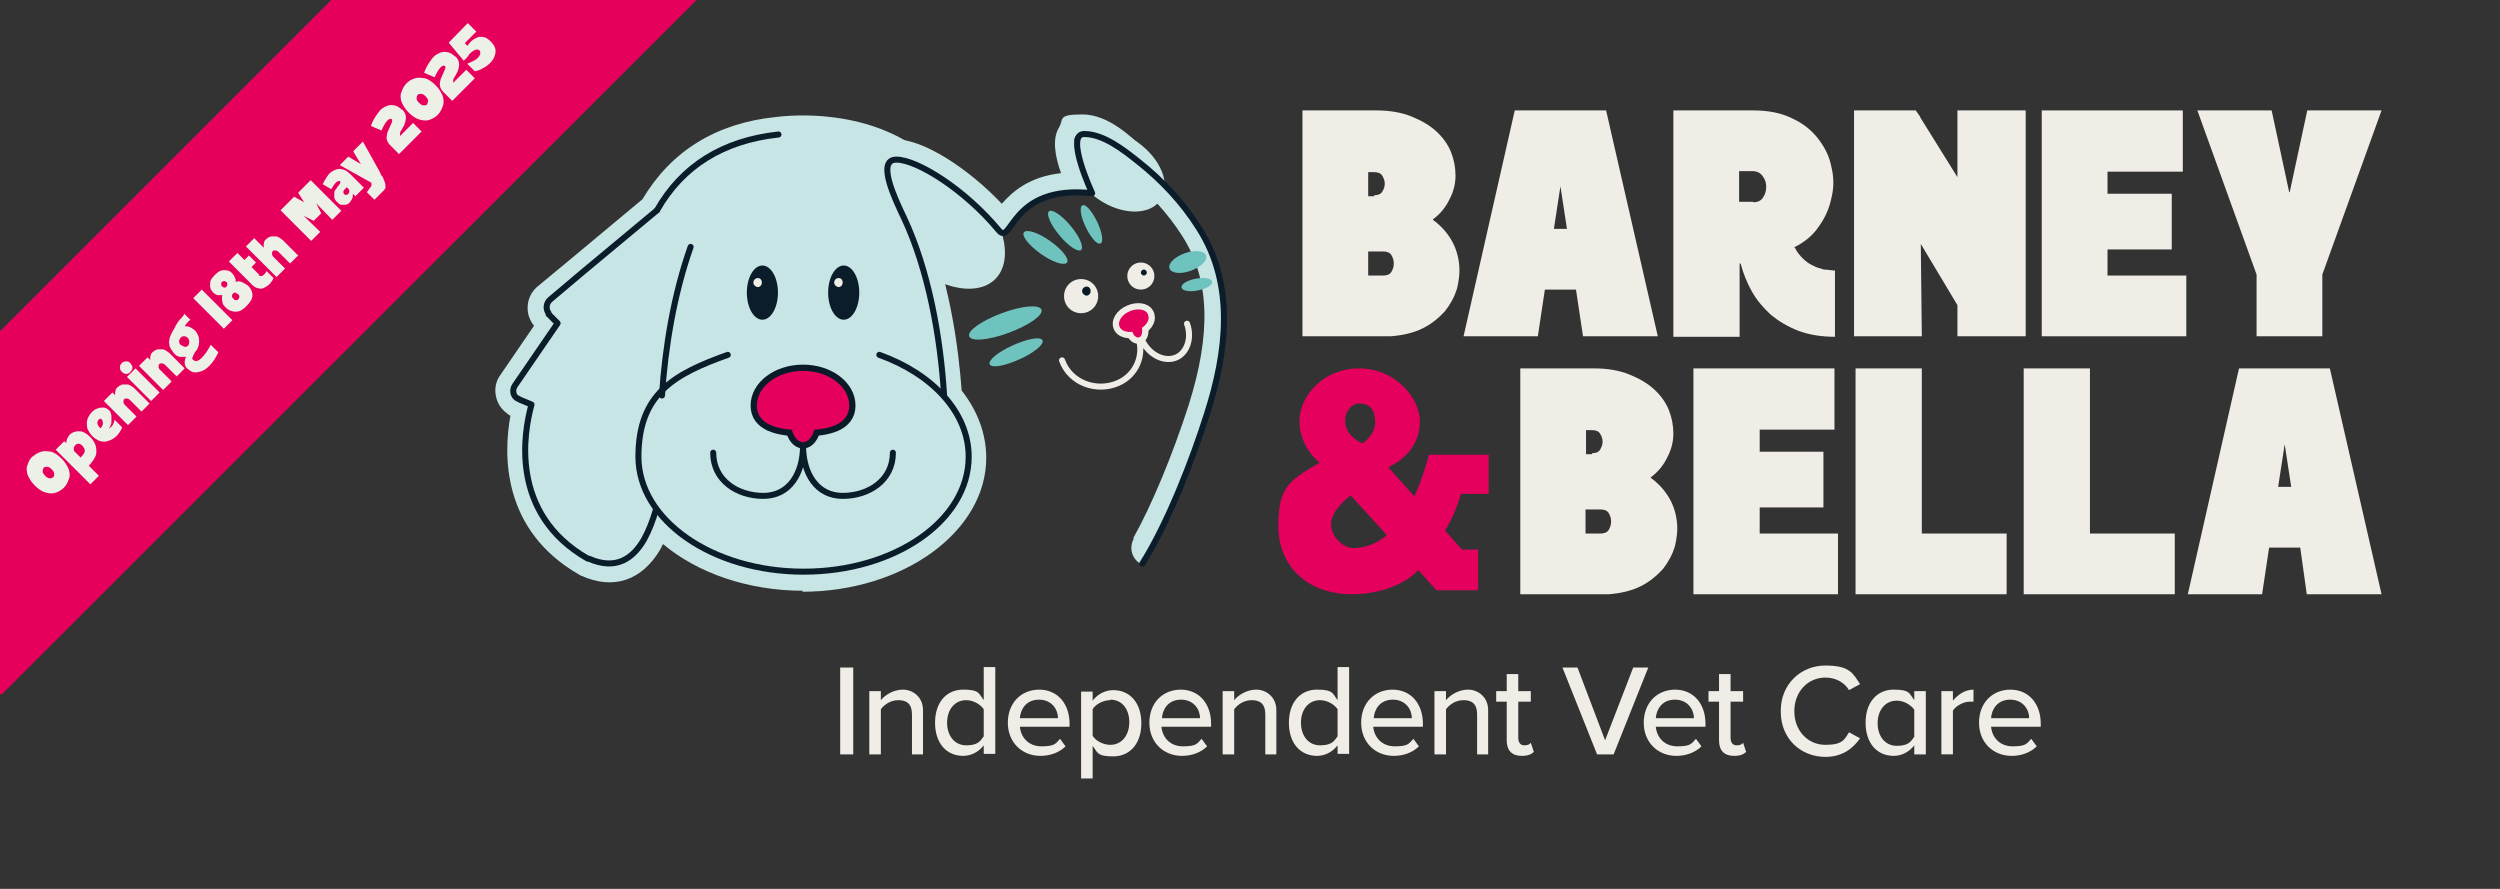 <?xml version="1.0" encoding="UTF-8"?>
<svg xmlns="http://www.w3.org/2000/svg" xmlns:xlink="http://www.w3.org/1999/xlink" id="Layer_1" version="1.1" viewBox="0 0 498.1 177.1">
  <rect x="0" y="0" width="498.1" height="177.1" fill="#333333" stroke="none"/>
  <defs>
    <style>
      .st0, .st1, .st2, .st3, .st4 {
        fill: none;
      }

      .st5 {
        fill: #e5005d;
      }

      .st1 {
        stroke: #0a1a29;
      }

      .st1, .st2 {
        stroke-width: 2.5px;
      }

      .st1, .st2, .st3, .st4 {
        stroke-linecap: round;
        stroke-linejoin: round;
      }

      .st6 {
        fill: #edf0e6;
      }

      .st2, .st4 {
        stroke: #f0ede7;
      }

      .st3 {
        stroke: #0b1c2b;
      }

      .st3, .st4 {
        stroke-width: 1.2px;
      }

      .st7 {
        fill: #e6005c;
        fill-opacity: 1;
      }

      .st8 {
        fill: #f0ede7;
      }

      .st9 {
        fill: #6ec3bf;
      }

      .st10 {
        fill: #0a1a29;
      }

      .st11 {
        fill: #c6e5e4;
      }

      .st12 {
        fill: #0b1c2b;
      }

      .st13 {
        clip-path: url(#clippath);
      }
    </style>
    <clipPath id="clippath">
      <rect class="st0" y="0" width="168.5" height="138.3"></rect>
    </clipPath>
  </defs>
  <path class="st8" d="M167.4,150.3v-17.3h2.6v17.3h-2.6ZM181.7,150.3v-8c0-2.1-1.1-2.8-2.7-2.8s-2.8.9-3.5,1.8v9h-2.3v-12.6h2.3v1.8c.8-1,2.5-2.1,4.4-2.1s4,1.4,4,4.1v8.8h-2.3,0ZM196,150.3v-1.8c-.9,1.2-2.4,2.1-4.1,2.1-3.3,0-5.6-2.5-5.6-6.6s2.3-6.6,5.6-6.6,3.1.8,4.1,2.1v-6.6h2.3v17.3h-2.3ZM196,141.3c-.7-1-2.1-1.8-3.5-1.8-2.3,0-3.8,1.9-3.8,4.5s1.5,4.5,3.8,4.5,2.8-.8,3.5-1.8v-5.4ZM207,137.4c3.8,0,6.1,2.9,6.1,6.8v.6h-9.9c.2,2.1,1.7,3.9,4.3,3.9s2.8-.5,3.7-1.5l1.1,1.5c-1.2,1.2-3,1.9-5,1.9-3.7,0-6.5-2.7-6.5-6.6s2.6-6.6,6.3-6.6h-.1ZM203.1,143.1h7.7c0-1.7-1.2-3.7-3.8-3.7s-3.7,2-3.8,3.7h0ZM217.7,155.1h-2.3v-17.3h2.3v1.8c.9-1.2,2.4-2.1,4.1-2.1,3.3,0,5.6,2.5,5.6,6.6s-2.3,6.6-5.6,6.6-3.1-.8-4.1-2.1v6.6h0ZM221.2,139.5c-1.4,0-2.9.8-3.5,1.8v5.3c.6,1,2.1,1.8,3.5,1.8,2.3,0,3.8-1.9,3.8-4.5s-1.4-4.5-3.8-4.5h0ZM235.2,137.4c3.8,0,6.1,2.9,6.1,6.8v.6h-9.9c.2,2.1,1.7,3.9,4.3,3.9s2.8-.5,3.7-1.5l1.1,1.5c-1.2,1.2-3,1.9-5,1.9-3.7,0-6.5-2.7-6.5-6.6s2.6-6.6,6.3-6.6h-.1ZM231.4,143.1h7.7c0-1.7-1.2-3.7-3.8-3.7s-3.7,2-3.8,3.7h0ZM252.1,150.3v-8c0-2.1-1.1-2.8-2.7-2.8s-2.8.9-3.5,1.8v9h-2.3v-12.6h2.3v1.8c.8-1,2.5-2.1,4.4-2.1s4,1.4,4,4.1v8.8h-2.3.1ZM266.5,150.3v-1.8c-.9,1.2-2.4,2.1-4.1,2.1-3.3,0-5.6-2.5-5.6-6.6s2.3-6.6,5.6-6.6,3.1.8,4.1,2.1v-6.6h2.3v17.3h-2.3ZM266.5,141.3c-.7-1-2.1-1.8-3.5-1.8-2.3,0-3.8,1.9-3.8,4.5s1.5,4.5,3.8,4.5,2.8-.8,3.5-1.8v-5.4ZM277.4,137.4c3.8,0,6.1,2.9,6.1,6.8v.6h-9.9c.2,2.1,1.7,3.9,4.3,3.9s2.8-.5,3.7-1.5l1.1,1.5c-1.2,1.2-3,1.9-5,1.9-3.7,0-6.5-2.7-6.5-6.6s2.6-6.6,6.3-6.6h-.1ZM273.6,143.1h7.7c0-1.7-1.2-3.7-3.8-3.7s-3.7,2-3.8,3.7h0ZM294.3,150.3v-8c0-2.1-1.1-2.8-2.7-2.8s-2.8.9-3.5,1.8v9h-2.3v-12.6h2.3v1.8c.8-1,2.5-2.1,4.4-2.1s4,1.4,4,4.1v8.8h-2.3.1ZM300.2,147.5v-7.7h-2.1v-2.1h2.1v-3.4h2.3v3.4h2.5v2.1h-2.5v7.2c0,.9.4,1.5,1.2,1.5s1-.2,1.3-.5l.6,1.8c-.5.5-1.2.8-2.4.8-2,0-3-1.1-3-3.1h0ZM318.2,150.3l-6.9-17.3h3l5.5,14.5,5.6-14.5h3l-6.9,17.3h-3.3ZM333.7,137.4c3.8,0,6.1,2.9,6.1,6.8v.6h-9.9c.2,2.1,1.7,3.9,4.3,3.9s2.8-.5,3.7-1.5l1.1,1.5c-1.2,1.2-3,1.9-5,1.9-3.7,0-6.5-2.7-6.5-6.6s2.6-6.6,6.3-6.6h-.1ZM329.8,143.1h7.7c0-1.7-1.2-3.7-3.8-3.7s-3.7,2-3.8,3.7h-.1ZM342.5,147.5v-7.7h-2.1v-2.1h2.1v-3.4h2.3v3.4h2.5v2.1h-2.5v7.2c0,.9.4,1.5,1.2,1.5s1-.2,1.3-.5l.6,1.8c-.5.5-1.2.8-2.4.8-2,0-3-1.1-3-3.1ZM354.8,141.6c0-5.3,4-9,8.9-9s5.5,1.6,6.9,3.7l-2.2,1.2c-.9-1.5-2.6-2.5-4.7-2.5-3.5,0-6.2,2.8-6.2,6.7s2.7,6.7,6.2,6.7,3.8-1.1,4.7-2.5l2.2,1.2c-1.4,2-3.5,3.7-6.9,3.7-4.9,0-8.9-3.6-8.9-9v-.2ZM381.4,150.3v-1.8c-.9,1.2-2.4,2.1-4.1,2.1-3.3,0-5.6-2.5-5.6-6.6s2.3-6.6,5.6-6.6,3.1.8,4.1,2.1v-1.8h2.3v12.6h-2.3ZM381.4,141.4c-.7-1-2.1-1.8-3.5-1.8-2.3,0-3.8,1.9-3.8,4.5s1.5,4.5,3.8,4.5,2.8-.8,3.5-1.8v-5.3h0ZM386.8,150.3v-12.6h2.3v1.9c1-1.2,2.4-2.2,4.1-2.2v2.4h-.8c-1.2,0-2.8.9-3.3,1.8v8.7h-2.3ZM400.5,137.4c3.8,0,6.1,2.9,6.1,6.8v.6h-9.9c.2,2.1,1.7,3.9,4.3,3.9s2.8-.5,3.7-1.5l1.1,1.5c-1.2,1.2-3,1.9-5,1.9-3.7,0-6.5-2.7-6.5-6.6s2.6-6.6,6.3-6.6h-.1ZM396.6,143.1h7.7c0-1.7-1.2-3.7-3.8-3.7s-3.7,2-3.8,3.7h-.1Z"></path>
  <g>
    <path class="st11" d="M193.3,36.4c6.7,6.7,8.9,15.3,5,19.2s-12.5,1.7-19.2-5-8.9-15.3-5-19.2c3.9-3.9,12.5-1.7,19.2,5"></path>
    <path class="st11" d="M226.6,28.3c4.7,3.3,6.8,8.5,4.6,11.6-2.2,3.1-7.8,3-12.5-.3s-6.8-8.5-4.6-11.6,7.8-3,12.5.3"></path>
    <path class="st11" d="M225.9,107.3c-1,1.8-.4,4,1.3,5l.3-.4c5.1-8.1,10-20.7,12.9-29.9,3.9-12.2,5.6-25.6-1.6-36.9-3.2-5.1-7.4-9.6-12.1-13.3-.9-.7-1.9-1.5-3-2.3-1.2,1.6-1,3.9.6,5.2,4.5,3.6,8.4,7.8,11.3,12.4,5.4,8.5,5.8,19.2,1.2,33.7-3.2,9.9-7.3,19.8-11,26.4"></path>
    <path class="st9" d="M207.5,61.7c.4,1.1-2.5,3.1-6.5,4.6s-7.5,1.8-7.9.7c-.4-1.1,2.5-3.1,6.5-4.6,4-1.5,7.5-1.8,7.9-.7"></path>
    <path class="st9" d="M207.7,67.8c.4.8-1.7,2.5-4.6,3.8s-5.5,1.8-5.9,1,1.7-2.5,4.6-3.8c2.9-1.3,5.5-1.8,5.9-1"></path>
    <path class="st9" d="M240.3,51c.3,1-1.2,2.3-3.2,3s-3.9.4-4.1-.6c-.3-1,1.2-2.3,3.2-3s3.9-.4,4.1.6"></path>
    <path class="st9" d="M241.5,56.2c0,.7-1.3,1.4-3,1.7s-3.1,0-3.1-.7,1.3-1.4,3-1.7,3.1,0,3.1.7"></path>
    <path class="st9" d="M212.6,52.3c-.5.7-2.8,0-5.2-1.7s-3.9-3.6-3.4-4.3,2.8,0,5.2,1.7,3.9,3.6,3.4,4.3"></path>
    <path class="st9" d="M215.4,49.8c-.6.5-2.6-.8-4.3-2.9-1.8-2.1-2.7-4.3-2.1-4.8.6-.5,2.6.8,4.3,2.9,1.8,2.1,2.7,4.3,2.1,4.8"></path>
    <path class="st9" d="M219.2,48.5c-.6.3-1.9-1.2-2.9-3.3s-1.3-4-.6-4.3c.6-.3,1.9,1.2,2.9,3.3s1.3,4,.7,4.3"></path>
    <path class="st11" d="M180.3,43.3c-1.8-3.8-6.3-11.7-1.6-11.7s13.5,5.8,20.2,13.9c2.6,3.2,2.2-9,18.4-7.3,0,0-6.3-11.7-1.6-11.7s7.9,3.2,10.7,5.5c1,.8,1.9,1.6,2.9,2.5h0c1.3-1.6.7-3-1.6-5.1s-6.9-6.6-12-6.6-3.7.9-4.7,2.6c-1.4,2.3-.8,5.7.4,9.1-6.4.7-9.8,3.8-11.8,6.1-6.8-7.2-15.7-12.8-20.9-12.8s-4.4,1.6-5,2.6c-2.2,3.5.2,8.5,2.4,12.9.3.6.5,1.1.8,1.6.9,1.9,3,2.7,4.9,1.9-.5-1.2-1-2.4-1.5-3.5"></path>
    <path class="st11" d="M160,117.7c-10.9,0-21-3.5-27.9-9.3-.2.3-.3.6-.5,1-3.7,6.3-9.4,8.2-15.8,5.3-.2,0-.3-.2-.4-.2-15.5-8.9-15.1-24-13.7-31.7-.2,0-.4-.2-.5-.3-1.3-.9-2.1-2.1-2.4-3.6s0-3,.9-4.2l6.7-9.8h0c-2-2.4-1.6-6,.8-7.9l6.4-5.3,14.4-12c5.7-9.6,14.7-15.2,26.7-16.4,3.4-.4,7.2-.4,10.6,0,6.5.7,12.2,2.7,17,5.9l-1.9,2.7-.9,3.3c.3-.3.6-.7.6-1.1,0,1.2,1.8,4.9,2.5,6.4.3.6.6,1.2.8,1.8,5.8,12.6,7.6,27.3,8.2,35.5,3.2,4.1,4.9,8.7,4.9,13.4,0,14.7-16.5,26.7-36.7,26.7M112,59.8h0"></path>
    <path class="st1" d="M169.2,80.8c0,3.8-4.1,4.9-9.2,4.9s-9.2-1.1-9.2-4.9,4.1-6.9,9.2-6.9,9.2,3.1,9.2,6.9Z"></path>
    <ellipse class="st1" cx="160" cy="83.6" rx="2.5" ry="4.5"></ellipse>
    <path class="st8" d="M218.8,59c0,1.9-1.5,3.4-3.4,3.4s-3.4-1.5-3.4-3.4,1.5-3.4,3.4-3.4,3.4,1.5,3.4,3.4"></path>
    <path class="st8" d="M230,55c0,1.5-1.2,2.7-2.7,2.7s-2.7-1.2-2.7-2.7,1.2-2.7,2.7-2.7,2.7,1.2,2.7,2.7"></path>
    <path class="st10" d="M228.5,54.3c0,.3-.3.6-.6.6s-.6-.3-.6-.6.3-.6.6-.6.6.3.6.6"></path>
    <path class="st10" d="M217.3,58c0,.5-.4.9-.8.9s-.9-.4-.9-.9.4-.9.9-.9.8.4.8.9"></path>
    <path class="st2" d="M227.5,65.2c.2.9,0,1.8-.5,2s-1.2-.3-1.4-1.2c-.2-.9,0-1.9.5-2,.5-.2,1.1.4,1.3,1.3h0Z"></path>
    <path class="st2" d="M228.8,62.9c.3,1-.6,2.2-2.1,2.9-1.6.7-3.4.3-3.7-.9-.3-1.2.9-2.6,2.7-3.1,1.5-.4,2.9,0,3.1,1.1Z"></path>
    <path class="st4" d="M236.5,64.5c1,2.7.1,5.7-2.1,6.7-2.5,1.1-5.8-.6-7.1-4h-.5c1.2,3.6-.4,7.5-4,9.1-4.3,1.9-9.6,0-11.2-4.5"></path>
    <path class="st12" d="M171.2,58.3c0,3-1.4,5.4-3.1,5.4s-3.1-2.4-3.1-5.4,1.4-5.4,3.1-5.4,3.1,2.4,3.1,5.4"></path>
    <path class="st12" d="M155,58.3c0,3-1.4,5.4-3.1,5.4s-3.1-2.4-3.1-5.4,1.4-5.4,3.1-5.4,3.1,2.4,3.1,5.4"></path>
    <path class="st8" d="M167.9,56.3c0,.5-.4.9-.8.9s-.9-.4-.9-.9.4-.9.9-.9.8.4.8.9"></path>
    <path class="st8" d="M151.8,56.3c0,.5-.4.9-.8.9s-.9-.4-.9-.9.4-.9.9-.9.8.4.8.9"></path>
    <path class="st3" d="M137.6,49.2c-3.3,9.3-5.1,20-5.7,29.6"></path>
    <path class="st3" d="M160,88.8c0,5.5-2.7,10-7.9,10s-10-3.1-10-8.6"></path>
    <path class="st3" d="M160,88.8c0,5.5,2.7,10,7.9,10s10-3.1,10-8.6"></path>
    <path class="st3" d="M175.2,70.7c10.6,3.8,17.8,11.5,17.8,20.3,0,12.7-14.7,22.9-32.9,22.9s-32.9-10.3-32.9-22.9,7.2-16.5,17.8-20.3"></path>
    <path class="st3" d="M155.1,26.8c-11.1,1.2-19.2,6.3-24.2,15.1"></path>
    <path class="st3" d="M130.9,41.9l-14.9,12.4h0l-6.4,5.4c-.8.7-.9,1.9-.3,2.7,0,0,0,0,0,.2l1.8,1.8-8.5,12.4c-.6.9-.4,2.1.5,2.6.1,0,.2,0,.4.2l2.4,1c-1.5,5.4-4.5,21.7,11.2,30.7h.2c5.4,2.4,8.8,0,11-3.8,1-1.8,1.8-3.9,2.4-6"></path>
    <path class="st8" d="M285.5,43.8c1.5,1.1,2.7,2.4,3.6,3.9.9,1.5,1.4,3.1,1.6,4.8.2,1.7,0,3.3-.4,5-.5,1.6-1.3,3.1-2.4,4.5-1.2,1.3-2.6,2.5-4.4,3.4-1.8.9-3.9,1.4-6.4,1.6h-17.6V22h14.7c2.7,0,5,.4,7,1.2,2,.8,3.7,1.8,5,3s2.3,2.6,2.9,4.1c.6,1.5.9,3.1.9,4.7s-.4,3.2-1.2,4.7c-.7,1.5-1.8,2.9-3.3,4M273.8,38.9c.7,0,1.3-.2,1.6-.7s.5-1,.5-1.6-.2-1.1-.5-1.6-.9-.7-1.6-.7h-1.2v4.8h1.2v-.2ZM275.6,54.9c.7,0,1.3-.2,1.6-.7s.5-1,.5-1.7-.2-1.2-.5-1.7-.9-.7-1.6-.7h-3v4.8s3,0,3,0Z"></path>
    <path class="st8" d="M320,22l10.3,45h-14.9l-1.4-9.3h-6.2l-1.4,9.3h-14.8l10.2-45h18.2,0ZM312.2,45.6l-1.3-8.5-1.3,8.5h2.6Z"></path>
    <path class="st8" d="M357.6,49.3c.4.9,1,1.6,1.6,2.2.6.6,1.3,1.1,2,1.4.7.4,1.5.6,2.2.8.7,0,1.5.2,2.2.2v13.2c-2.7,0-5.2-.4-7.3-1.2-2.1-.8-3.9-1.9-5.5-3.2-1.5-1.4-2.8-2.9-3.8-4.7s-1.7-3.6-2.2-5.5h-.2v14.6h-13.2V22h15.9c3,0,5.6.5,7.8,1.6,2.2,1,3.9,2.4,5.2,4.1,1.3,1.7,2.2,3.5,2.6,5.6.5,2.1.5,4.1,0,6.1-.4,2-1.2,3.9-2.5,5.7-1.2,1.8-2.9,3.2-5,4.2M349.3,40.3c.9,0,1.6-.3,2-1,.4-.6.6-1.3.6-2.1s-.2-1.4-.7-2.1c-.4-.6-1.1-1-2-1h-2.7v6.1h2.8Z"></path>
    <polygon class="st8" points="403.6 22 403.6 67 390 67 390 60.8 382.7 48.6 382.9 67 369.4 67 369.4 22 381.7 22 382.6 23.3 382.6 23.4 390 35.3 390 22 403.6 22"></polygon>
    <polygon class="st8" points="419.9 54.9 435.6 54.9 435.6 67 406.8 67 406.8 22 434.9 22 434.9 34.2 419.9 34.2 419.9 38.6 432.7 38.6 432.7 49.7 419.9 49.7 419.9 54.9"></polygon>
    <polygon class="st8" points="459.7 22 474.5 22 462.7 54.7 462.7 67 449.6 67 449.6 54.7 437.8 22 452.6 22 456.1 38.3 456.2 38.3 459.7 22"></polygon>
    <path class="st5" d="M263,92.2c-2.2-1.6-4.1-4.9-4.1-8.2,0-5.2,4.8-10.6,11.9-10.6s12.1,5.8,12.1,10.6-3.3,7.7-6.3,9.1l5.2,5.8c1.3-2.8,2.2-5.7,2.9-8.3h11.9v7.8h-5.5c-.9,2.9-1.9,5.3-3.2,7.3l3.4,3.8h3.2v8.1h-8.3l-3.6-4c-2.9,3-8,4.8-13.2,4.8-9.2,0-14.7-5.9-14.7-13.5s1.8-9,8.2-12.7M269.7,109.2c1.8,0,4.6-.7,6.6-2.6l-7.1-7.8h-.2c-1.5,1.1-3.8,3.4-3.8,5.7s2.3,4.7,4.5,4.7M270.8,80.4c-1.7,0-2.8,1.8-2.8,3.4,0,2.6,2.2,3.9,3.3,4.5.3.2,2.7-1.8,2.7-4.1s-.8-3.8-3.2-3.8"></path>
    <path class="st8" d="M328.9,95.2c1.5,1.1,2.7,2.4,3.6,3.9s1.4,3.1,1.6,4.8c.2,1.7,0,3.3-.4,5-.5,1.6-1.3,3.1-2.4,4.5-1.2,1.3-2.6,2.5-4.4,3.4-1.8.9-3.9,1.4-6.4,1.6h-17.6v-45h14.7c2.7,0,5,.4,7,1.2,2,.8,3.7,1.8,5,3s2.3,2.6,2.9,4.1.9,3.1.9,4.7-.4,3.2-1.2,4.7c-.7,1.5-1.8,2.9-3.3,4M317.2,90.3c.7,0,1.3-.2,1.6-.7s.5-1,.5-1.6-.2-1.1-.5-1.6-.9-.7-1.6-.7h-1.2v4.8h1.2v-.2ZM318.9,106.3c.7,0,1.3-.2,1.6-.7s.5-1,.5-1.7-.2-1.2-.5-1.7-.9-.7-1.6-.7h-3v4.8h3Z"></path>
    <polygon class="st8" points="350.6 106.3 366.2 106.3 366.2 118.4 337.4 118.4 337.4 73.4 365.5 73.4 365.5 85.6 350.6 85.6 350.6 90 363.3 90 363.3 101.1 350.6 101.1 350.6 106.3"></polygon>
    <polygon class="st8" points="382.9 106.3 399.8 106.3 399.8 118.4 369.7 118.4 369.7 73.4 382.9 73.4 382.9 106.3"></polygon>
    <polygon class="st8" points="416.4 106.3 433.3 106.3 433.3 118.4 403.2 118.4 403.2 73.4 416.4 73.4 416.4 106.3"></polygon>
    <path class="st8" d="M464.2,73.4l10.3,45h-14.9l-1.3-9.3h-6.2l-1.4,9.3h-14.8l10.2-45h18.2-.1ZM456.5,97l-1.3-8.5-1.3,8.5h2.6,0Z"></path>
    <path class="st5" d="M169.2,80.8c0,3.8-4.1,4.9-9.2,4.9s-9.2-1.1-9.2-4.9,4.1-6.9,9.2-6.9,9.2,3.1,9.2,6.9"></path>
    <path class="st5" d="M162.5,83.6c0,2.5-1.1,4.5-2.5,4.5s-2.5-2-2.5-4.5,1.1-4.5,2.5-4.5,2.5,2,2.5,4.5"></path>
  </g>
  <g>
    <path class="st5" d="M227.5,65.2c.2.9,0,1.8-.5,2s-1.2-.3-1.4-1.2c-.2-.9,0-1.9.5-2,.5-.2,1.1.4,1.3,1.3"></path>
    <path class="st5" d="M228.8,62.9c.3,1-.6,2.2-2.1,2.9-1.6.7-3.4.3-3.7-.9-.3-1.2.9-2.6,2.7-3.1,1.5-.4,2.9,0,3.1,1.1"></path>
    <path class="st3" d="M227.6,112.3c5.1-8.1,10-20.7,12.9-29.9,3.9-12.2,5.6-25.6-1.6-36.9-3.2-5.1-7.4-9.6-12.1-13.3-2.9-2.3-6.9-5.5-10.8-5.5s1.6,11.8,1.6,11.8c-16.4-1.8-15.9,10.6-18.6,7.4-6.8-8.2-16.3-14.1-20.4-14.1s-.2,8,1.6,11.8c4.8,10.3,7.2,23.6,7.9,35.2"></path>
  </g>
  <g>
    <g class="st13">
      <path class="st7" d="M96.2-30.1s0,0-.1,0L0,66s0,0,0,.1v72.3c0,0,0,.1.1.1,0,0,0,0,0,0,0,0,0,0,.1,0L168.6-29.8s0,0,0-.1c0,0,0-.2-.2-.2h-72.3Z"></path>
    </g>
    <path class="st6" d="M6.5,91c.5-.5,1.1-.8,1.7-1,.6-.2,1.3-.1,2,0,.7.2,1.4.7,2.1,1.4.7.7,1.1,1.4,1.4,2.1.2.7.3,1.4,0,2-.2.6-.5,1.2-1,1.7s-1.1.8-1.7,1c-.6.2-1.3.1-2-.1-.7-.2-1.4-.7-2.1-1.4s-1.1-1.4-1.4-2.1c-.2-.7-.3-1.4,0-2,.2-.7.5-1.2,1-1.7ZM10.6,95.1c.2-.2.2-.4.2-.7,0-.3-.2-.6-.5-.9-.3-.3-.6-.5-.9-.5-.3,0-.5,0-.7.2-.1.2-.2.4-.2.7,0,.3.2.6.5.9.3.3.6.5.9.5.3,0,.5,0,.6-.2Z"></path>
    <path class="st6" d="M13.2,88.2c0-.6.3-1.1.7-1.6.3-.3.7-.5,1.1-.6.4-.1.9-.1,1.4,0,.5.2,1,.5,1.6,1.1.5.5.8,1,1,1.5.2.5.2,1,.2,1.5,0,.5-.2.9-.5,1.4-.3.4-.6.9-1,1.3l2,2-1.7,1.7-6.9-6.9,1.7-1.7.4.4ZM16.1,91.1c.5-.5.8-.9.8-1.3,0-.3-.2-.7-.6-1.1-.2-.2-.5-.3-.7-.3-.2,0-.4.1-.6.3-.2.2-.3.4-.3.7,0,.3,0,.5.4.8l1,1Z"></path>
    <path class="st6" d="M21.7,85.4c.1,0,.2-.2.4-.3.2-.2.4-.4.5-.7.1-.3.2-.5.2-.8l1.5,1.5c0,.3-.2.6-.4.9-.2.3-.4.6-.7.9s-.6.5-1,.7c-.4.2-.8.3-1.2.4-.4,0-.8,0-1.3-.2-.4-.2-.9-.5-1.3-.9s-.7-.9-.9-1.3c-.2-.4-.2-.9-.2-1.3,0-.4.1-.8.3-1.2.2-.4.4-.7.7-1s.7-.6,1.1-.7c.4-.2.8-.2,1.2-.2.4,0,.7.2,1.1.5.3.3.4.6.5,1.1,0,.4,0,.9,0,1.3,0,.5-.3.9-.5,1.3ZM20.1,85.3s0,0,0,0c0,0,0,0,0,0,.2-.3.4-.6.4-.9,0-.3,0-.6-.3-.9s-.2,0-.3,0c-.1,0-.2,0-.3.2-.1.1-.2.3-.2.6s.2.6.6,1Z"></path>
    <path class="st6" d="M23,78.9c-.1-.3-.1-.7,0-1,0-.3.2-.6.5-.8.3-.3.6-.4.9-.5.3,0,.7,0,1.1,0,.4.1.8.4,1.2.7l3.1,3.1-1.6,1.6-2.3-2.3c-.2-.2-.4-.3-.7-.3s-.4,0-.5.2c-.1.1-.1.3-.1.5,0,.2.1.4.3.6l2.3,2.3-1.7,1.7-4.8-4.8,1.7-1.7.7.7Z"></path>
    <path class="st6" d="M26,74.1c-.2.2-.5.4-.8.4-.3,0-.6-.1-.9-.4s-.4-.5-.4-.9.1-.6.4-.9c.2-.2.5-.3.9-.3.3,0,.6.1.8.4s.4.5.4.8-.1.6-.4.8ZM31.8,78.2l-1.7,1.7-4.8-4.8,1.7-1.7,4.8,4.8Z"></path>
    <path class="st6" d="M30,71.9c-.1-.3-.1-.7,0-1,0-.3.2-.6.5-.8.3-.3.6-.4.9-.5.3,0,.7,0,1.1,0,.4.1.8.4,1.2.7l3.1,3.1-1.6,1.6-2.3-2.3c-.2-.2-.4-.3-.7-.3s-.4,0-.5.2c-.1.1-.1.3-.1.5,0,.2.1.4.3.6l2.3,2.3-1.7,1.7-4.8-4.8,1.7-1.7.7.7Z"></path>
    <path class="st6" d="M36.7,62.5l1.2,1.2c-.2.2-.4.4-.6.6-.2.2-.3.4-.5.7.4,0,.7,0,1.1.2.3.2.7.4.9.6.4.4.6.8.8,1.4.1.5.1,1,0,1.5-.1.5-.3,1-.7,1.4h-.1c0,.2,0,.2,0,.2h0c-.1.2-.2.3-.3.5,0,.2-.1.3-.2.5,0,.2,0,.3.2.4.2.2.5.3.8.2.3-.1.6-.3.9-.6s.6-.7.9-1.1c.3-.5.6-.9.9-1.5l1.5,1.5c-.5,1.1-1.1,2-1.8,2.7-.4.4-.9.8-1.4,1-.5.2-1,.3-1.5.3-.5,0-.9-.3-1.4-.7s-.5-.7-.6-1.1c0-.4,0-.9.3-1.3-.4,0-.9,0-1.3,0-.5-.1-.9-.4-1.2-.8s-.6-.8-.8-1.3c-.1-.5-.2-1,0-1.5,0,0,0,0,0,0,0,0,0,0,0,0h0c0-.1,0-.1,0-.2,0,0,0,0,0,0,.1-.3.3-.7.5-1.1.2-.4.5-.8.7-1.3.2-.4.5-.8.8-1.2.3-.3.6-.6.8-.9ZM37.5,68.8c.2-.2.2-.4.2-.7,0-.3-.1-.6-.3-.8-.2-.2-.4-.3-.7-.3s-.5,0-.7.3c-.2.2-.3.4-.3.7s0,.5.3.7.5.3.8.4c.3,0,.5,0,.7-.3Z"></path>
    <path class="st6" d="M46.3,63.8l-1.7,1.7-6.1-6.1,1.7-1.7,6.1,6.1Z"></path>
    <path class="st6" d="M46.9,56.2c.4-.2.8-.2,1.3,0,.4.2.8.4,1.2.7.6.6.9,1.2.9,1.9,0,.7-.4,1.4-1.2,2.2s-1.4,1.1-2.1,1.1c-.7,0-1.4-.2-2-.8s-.6-.7-.7-1.2c-.1-.4-.1-.9,0-1.3-.3,0-.6,0-1,0-.3-.1-.6-.3-.8-.5-.3-.3-.5-.6-.6-1-.1-.4,0-.8,0-1.2.1-.4.4-.8.9-1.3.5-.5.9-.8,1.3-.9.4-.1.8-.1,1.2,0,.4,0,.7.3,1,.6.2.2.3.4.5.8s.2.7.1,1ZM44.2,56.2c-.1.1-.2.3-.1.5,0,.2,0,.3.2.4s.2.2.4.2c.2,0,.3,0,.4-.2.2-.1.2-.3.2-.5,0-.1,0-.3-.2-.4s-.2-.2-.4-.2c-.2,0-.3,0-.5.2ZM47.5,59.6c.1-.1.2-.3.2-.5,0-.2-.1-.4-.3-.5-.2-.1-.3-.2-.5-.3-.2,0-.3,0-.5.2-.1.2-.2.3-.2.5,0,.2.1.3.3.5.1.2.3.3.5.3.2,0,.4,0,.5-.2Z"></path>
    <path class="st6" d="M51.5,54.8c.2.2.4.2.6.2s.4-.2.5-.3.3-.3.4-.5c0-.1.1-.2.1-.2l1.4,1.4c-.1.2-.2.5-.4.7-.2.2-.3.5-.5.6-.3.3-.7.5-1.1.7s-.8.1-1.2,0c-.4-.1-.9-.4-1.4-1l-4.3-4.3,1.7-1.7,1.4,1.4.9-.9,1.4,1.4-.9.9,1.6,1.6Z"></path>
    <path class="st6" d="M50.5,47.3l2.1,2.1c-.1-.3-.1-.7,0-1,0-.3.2-.6.5-.8.3-.3.6-.4.9-.5.3,0,.7,0,1.1,0,.4.1.8.4,1.2.7l3.1,3.1-1.6,1.6-2.3-2.3c-.2-.2-.4-.3-.7-.3s-.4,0-.5.2c-.1.1-.1.3-.1.5,0,.2.1.4.3.6l2.3,2.3-1.7,1.7-6.1-6.1,1.7-1.7Z"></path>
    <path class="st6" d="M59.3,38.5l2.6-2.6,6.1,6.1-1.8,1.8-3.2-3.3,1,2-1.5,1.5-2-1,3.3,3.2-1.8,1.8-6.1-6.1,2.7-2.7,2,1.1-1.2-1.9Z"></path>
    <path class="st6" d="M69.9,34.8l2.6,2.6-1.7,1.7-.5-.5c0,.3,0,.6-.1.9-.1.3-.3.5-.5.8s-.5.4-.8.5c-.3,0-.6,0-.9,0-.3,0-.6-.3-.9-.6-.3-.3-.5-.6-.5-.9,0-.3,0-.6,0-.9,0-.3.2-.6.4-.8.2-.3.3-.5.5-.7.2-.2.3-.4.3-.5,0-.1,0-.2,0-.3-.3-.1-.6,0-.9.3-.3.3-.6.8-.9,1.3l-1.7-1c.2-.4.4-.8.6-1.1.2-.4.5-.7.7-1,.4-.4.8-.6,1.3-.8.5-.2.9-.2,1.5,0,.5.1,1,.5,1.5,1ZM69.4,37.6l-.3-.3c-.2.2-.3.3-.5.5-.1.1-.2.3-.2.4s0,.3.2.5c.1.1.2.2.4.1.1,0,.3,0,.4-.2.1-.1.2-.2.2-.4,0-.2,0-.4-.2-.6Z"></path>
    <path class="st6" d="M70.6,29.9l1.7-1.7,3.4,6.1s0,0,.1.3c.1.2.2.4.4.6s.2.6.4.9c.1.3.2.6.2.8,0,.2,0,.3,0,.5,0,.1-.1.3-.3.5-.2.2-.4.4-.7.7-.3.3-.7.7-1.2,1.2l-1.5-1.5s0,0,.1-.2c.1,0,.2-.2.3-.4.1-.1.2-.2.3-.4.1-.1.2-.2.2-.3,0-.2,0-.4,0-.5,0-.1-.1-.2-.2-.2,0,0,0,0,0,0l-6.1-3.4,1.7-1.7,2.5,1.5-1.5-2.5Z"></path>
    <path class="st6" d="M80.1,21.8c.4.4.6.7.7,1.1.1.4.1.7,0,1.1,0,.3-.2.7-.3,1-.2.3-.3.6-.5.9-.2.2-.3.5-.3.7s0,.4,0,.5l2.6-2.6,1.7,1.7-4.5,4.5-1.7-1.7c-.3-.3-.6-.7-.7-1.1-.1-.4-.1-.7,0-1,0-.3.1-.6.3-1,.1-.3.3-.6.4-.9.1-.2.2-.5.3-.7s0-.3,0-.5c-.1-.1-.3-.2-.4-.1-.1,0-.3.1-.5.3-.4.4-.8,1.1-1.2,2l-2.1-.9c.2-.6.5-1.2.8-1.7.3-.5.7-1,1-1.4.4-.4.9-.7,1.4-.9.5-.2,1-.2,1.5-.1.5.1,1,.4,1.5.9Z"></path>
    <path class="st6" d="M81,16.6c.5-.5,1-.8,1.7-1,.6-.2,1.3-.1,2,0,.7.2,1.4.7,2.1,1.4.7.7,1.1,1.4,1.4,2.1.2.7.3,1.4,0,2.1-.2.6-.5,1.2-1,1.7s-1.1.8-1.7,1c-.6.2-1.3.1-2-.1-.7-.2-1.4-.7-2.1-1.4s-1.1-1.4-1.4-2.1c-.2-.7-.3-1.4,0-2,.2-.6.5-1.2,1-1.7ZM85.1,20.7c.1-.1.2-.4.2-.6,0-.3-.2-.6-.5-.9-.3-.3-.6-.5-.9-.5-.3,0-.5,0-.7.2-.1.2-.2.4-.2.7,0,.3.2.6.5.9s.6.5.9.5c.3,0,.5,0,.7-.2Z"></path>
    <path class="st6" d="M90.7,11.2c.4.4.6.7.7,1.1.1.4.1.7,0,1.1,0,.3-.2.7-.3,1-.2.3-.3.6-.5.9-.2.2-.3.5-.3.7s0,.4,0,.5l2.6-2.6,1.7,1.7-4.5,4.5-1.7-1.7c-.3-.3-.6-.7-.7-1.1-.1-.4-.1-.7,0-1,0-.3.1-.6.3-1,.1-.3.3-.6.4-.9.1-.2.2-.5.3-.7s0-.3,0-.5c-.1-.1-.3-.2-.4-.1-.1,0-.3.1-.5.3-.4.4-.8,1.1-1.2,2l-2.1-.9c.2-.6.5-1.2.8-1.7.3-.5.7-1,1-1.4.4-.4.9-.7,1.4-.9.5-.2,1-.2,1.5-.1.5.1,1,.4,1.5.9Z"></path>
    <path class="st6" d="M93.1,9.2c.2-.3.4-.6.7-.9.4-.4.8-.6,1.2-.8.4-.2.9-.2,1.3-.1.5,0,1,.4,1.5.9.5.5.8,1,.9,1.5.1.5,0,1-.2,1.5-.2.5-.5.9-.9,1.3s-.8.7-1.4,1c-.5.3-1,.5-1.6.6l-1.5-1.5c.5-.2.9-.4,1.3-.6.4-.2.7-.4.9-.7.2-.2.3-.4.4-.7,0-.2,0-.4-.1-.6-.2-.2-.5-.3-.8-.2s-.7.3-1.2.8c-.1.1-.2.2-.3.4-.1.2-.2.3-.4.5l-.5.5-3-3.6h0c0,0,3.8-3.9,3.8-3.9l1.7,1.7-2.3,2.3.6.6Z"></path>
  </g>
</svg>
